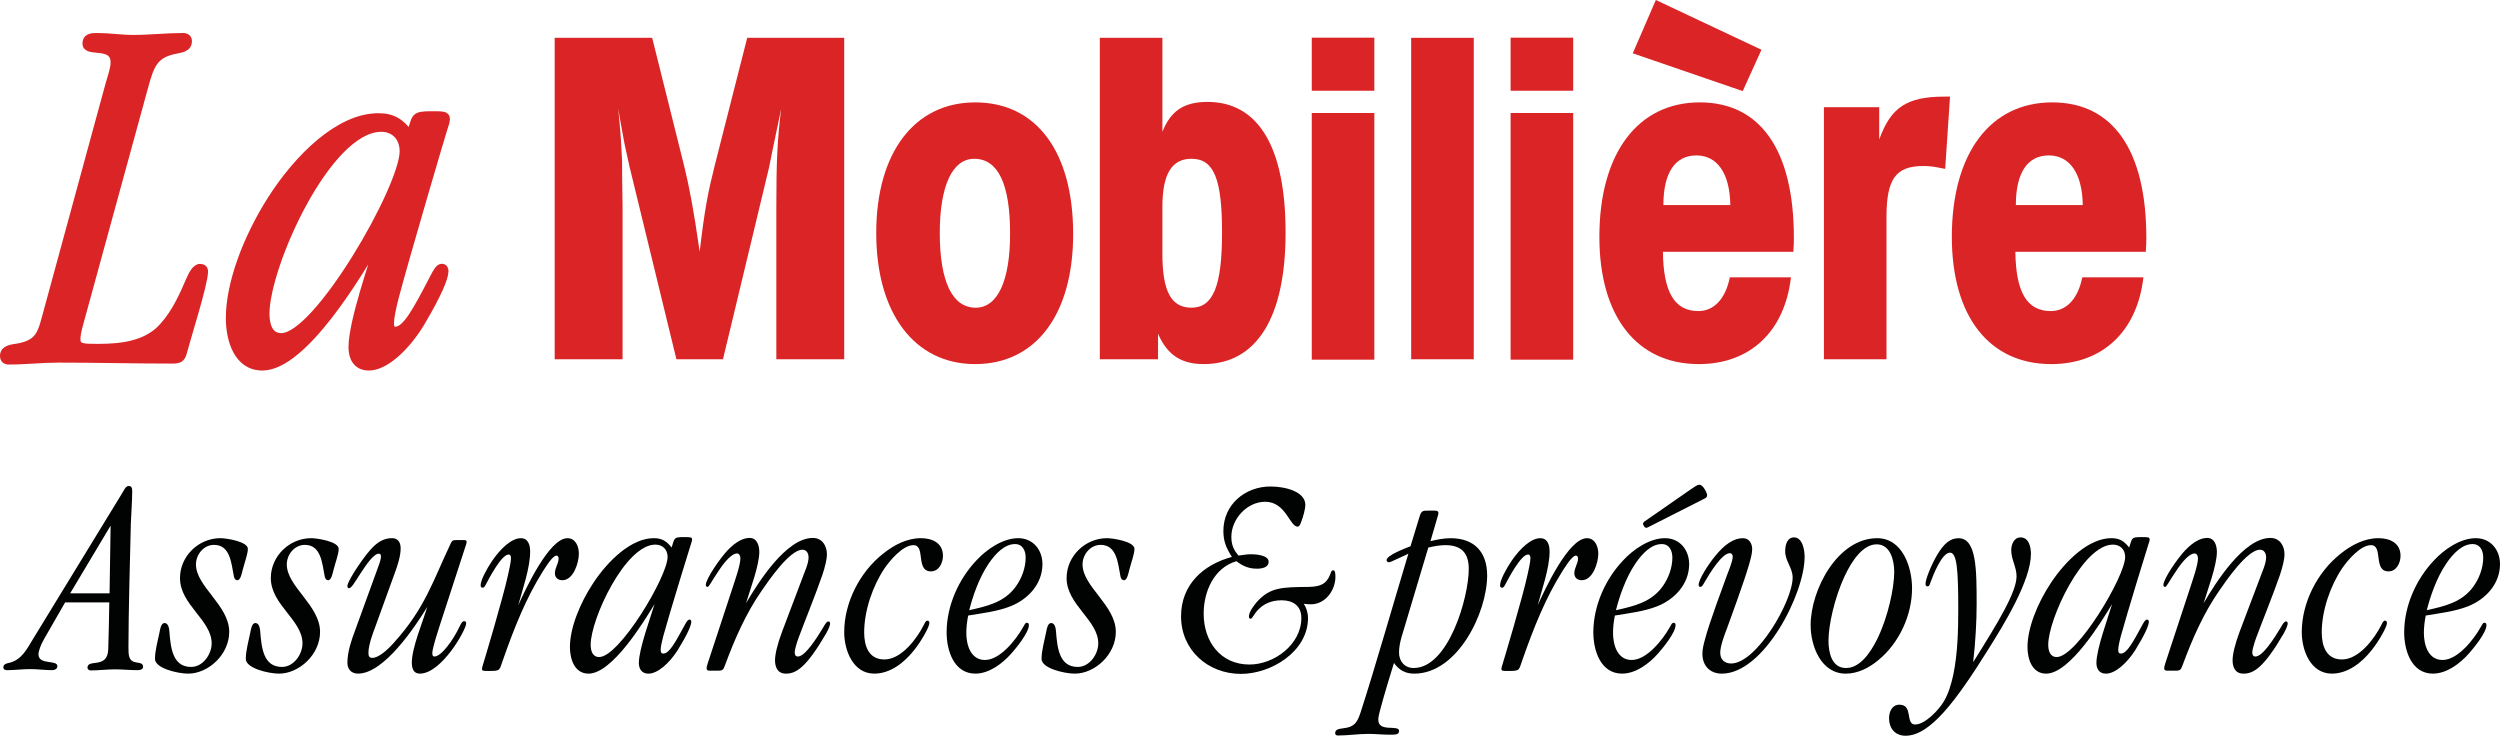 <?xml version="1.0" encoding="utf-8"?>
<!-- Generator: Adobe Illustrator 16.0.0, SVG Export Plug-In . SVG Version: 6.00 Build 0)  -->
<!DOCTYPE svg PUBLIC "-//W3C//DTD SVG 1.1//EN" "http://www.w3.org/Graphics/SVG/1.1/DTD/svg11.dtd">
<svg version="1.1" id="DE" xmlns="http://www.w3.org/2000/svg" xmlns:xlink="http://www.w3.org/1999/xlink" x="0px" y="0px"
	 width="373.556px" height="109.936px" viewBox="9.499 14.727 373.556 109.936"
	 enable-background="new 9.499 14.727 373.556 109.936" xml:space="preserve">
<g>
	<polyline fill="none" points="3.786,7.882 3.786,129.849 -435.2,129.849 -435.2,7.882 	"/>
</g>
<g>
	<path fill="#DA2425" stroke="#DA2425" d="M36.988,67.186c-0.275,1.152-0.619,1.369-1.721,1.369c-5.646,0-11.359-0.146-17.006-0.146
		c-2.479,0-4.957,0.288-7.436,0.288c-0.481,0-0.826-0.216-0.826-0.792c0-1.152,1.377-1.225,2.272-1.368
		c3.235-0.647,3.374-2.161,4.269-5.4l9.226-33.847c0.275-1.008,0.757-2.231,0.757-3.241c0-2.951-4.199-1.15-4.199-2.808
		c0-1.08,0.964-1.08,1.721-1.08c1.791,0,3.58,0.288,5.371,0.288c2.409,0,4.957-0.288,7.436-0.288c0.481,0,0.826,0.216,0.826,0.72
		c0,1.226-1.377,1.226-2.203,1.44c-2.893,0.648-3.443,2.16-4.338,5.401l-9.846,35.934c-0.137,0.576-0.275,1.225-0.275,1.729
		c0,1.226,0.826,1.226,3.168,1.226c3.717,0,7.436-0.505,9.775-3.312c1.722-1.944,2.823-4.393,3.787-6.625
		c0.344-0.793,0.895-2.017,1.652-2.017c0.413,0,0.688,0.216,0.688,0.647C40.087,57.104,37.402,65.53,36.988,67.186z"/>
	<path fill="#DA2425" stroke="#DA2425" d="M75.869,33.921c-0.211,0.593-5.73,19.317-7.287,25.238
		c-0.426,1.628-0.708,3.108-0.708,3.774c0,0.443,0,1.109,0.708,1.109c1.557,0,3.113-2.961,5.66-7.846
		c0.496-0.962,0.85-1.554,1.273-1.554c0.425,0,0.496,0.369,0.496,0.592c0,1.036-1.062,3.553-3.609,7.845
		c-2.264,3.701-5.377,6.514-7.783,6.514c-1.91,0-2.548-1.479-2.548-2.961c0-3.849,3.114-12.582,4.175-16.281
		c-2.83,4.885-11.25,19.242-17.549,19.242c-3.75,0-4.953-4.07-4.953-7.326c0-5.182,2.548-11.99,6.227-17.765
		c3.963-6.217,10.119-12.358,16.063-12.358c2.193,0,3.396,0.812,4.741,2.59c0.849-2.59,0.424-2.886,3.254-2.886
		c1.699,0,2.194,0,2.194,0.666C76.224,32.885,76.082,33.255,75.869,33.921z M66.459,33.921c-7.996,0-17.195,20.575-17.195,27.682
		c0,1.554,0.425,3.403,2.265,3.403c5.378,0,18.185-22.276,18.185-27.681C69.713,35.253,68.369,33.921,66.459,33.921z"/>
	<path fill="#DA2425" d="M92.38,68.41V20.378h14.567l4.783,19.155c0.797,3.312,1.377,6.265,2.318,12.818
		c0.725-6.267,1.232-8.857,2.246-12.892l4.856-19.083h14.494V68.41H125.5V52.279v-6.697c0-6.625,0.145-9.938,0.725-14.618
		l-0.508,2.448l-0.797,3.816l-0.508,2.521l-6.885,28.661h-6.957l-7.029-28.877l-0.725-3.312l-0.436-2.376l-0.508-2.882
		c0.363,3.528,0.436,4.97,0.58,7.85c0,0.793,0,3.024,0.072,6.697v5.833V68.41H92.38z"/>
	<path fill="#DA2425" d="M169.852,49.687c0,12.025-5.58,19.443-14.64,19.443s-14.784-7.562-14.784-19.588
		c0-12.025,5.725-19.516,14.784-19.516C164.344,30.027,169.852,37.373,169.852,49.687z M160.43,49.615
		c0-7.417-1.812-11.162-5.363-11.162c-3.261,0-5.145,4.032-5.145,11.09c0,7.273,1.884,11.162,5.362,11.162
		C158.545,60.705,160.43,56.744,160.43,49.615z"/>
	<path fill="#DA2425" d="M183.186,20.378V34.42c1.232-3.096,3.188-4.465,6.74-4.465c7.609,0,11.668,6.771,11.668,19.517
		s-4.35,19.659-12.248,19.659c-3.334,0-5.436-1.367-6.812-4.537v3.816h-8.697V20.378H183.186z M183.186,45.654v6.985
		c0,5.616,1.305,8.064,4.348,8.064c3.262,0,4.566-3.312,4.566-11.233c0-8.065-1.232-11.019-4.566-11.019
		C184.562,38.453,183.186,40.758,183.186,45.654z"/>
	<path fill="#DA2425" d="M205.506,28.282V20.36h9.349v7.922H205.506z M205.506,68.474V31.616h9.349v36.857L205.506,68.474
		L205.506,68.474z"/>
	<path fill="#DA2425" d="M220.361,68.41V20.378h9.351V68.41H220.361z"/>
	<path fill="#DA2425" d="M235.217,28.282V20.36h9.351v7.922H235.217z M235.217,68.474V31.616h9.351v36.857L235.217,68.474
		L235.217,68.474z"/>
	<path fill="#DA2425" d="M277.47,52.352h-19.495c0.072,6.049,1.738,8.856,5.29,8.856c2.319,0,4.06-1.8,4.711-5.041h9.131
		c-0.94,8.139-6.159,12.963-13.771,12.963c-9.274,0-14.854-7.13-14.854-19.012c0-12.458,5.726-20.092,15.001-20.092
		c9.061,0,14.061,7.13,14.061,20.236C277.542,50.695,277.542,51.415,277.47,52.352z M272.702,22.165l-2.806,6.173l-16.426-5.646
		l3.45-7.965L272.702,22.165z M268.047,45.366c-0.071-4.753-1.957-7.417-5.071-7.417c-3.188,0-4.929,2.592-4.929,7.417H268.047z"/>
	<path fill="#DA2425" d="M282.034,68.41V30.748h8.262v4.824c1.74-4.824,4.131-6.409,9.785-6.409h0.797l-0.725,10.802
		c-1.74-0.358-2.246-0.432-3.262-0.432c-4.131,0-5.508,1.944-5.508,7.633V68.41H282.034z"/>
	<path fill="#DA2425" d="M330.133,52.352h-19.494c0.072,6.049,1.738,8.856,5.289,8.856c2.32,0,4.061-1.8,4.711-5.041h9.133
		c-0.941,8.139-6.16,12.963-13.771,12.963c-9.275,0-14.854-7.13-14.854-19.012c0-12.458,5.725-20.092,15-20.092
		c9.061,0,14.061,7.13,14.061,20.236C330.206,50.695,330.206,51.415,330.133,52.352z M320.711,45.366
		c-0.072-4.753-1.957-7.417-5.072-7.417c-3.188,0-4.928,2.592-4.928,7.417H320.711z"/>
</g>
<g>
	<path fill="#010202" d="M30.046,114.864c-1.113,0-2.227-0.121-3.341-0.121c-1.193,0-2.466,0.16-3.659,0.16
		c-0.238,0-0.477-0.16-0.477-0.4c0-1.398,2.982,0.24,3.102-2.719c0.08-2.36,0.119-4.681,0.159-7.041h-6.603l-3.102,5.4
		c-0.558,0.96-0.875,1.88-0.875,2.358c0,1.642,2.823,0.762,2.823,1.762c0,0.439-0.438,0.601-0.796,0.601
		c-1.113,0-2.147-0.16-3.262-0.16c-1.152,0-2.307,0.16-3.459,0.16c-0.279,0-0.558-0.08-0.558-0.44c0-0.521,0.637-0.601,0.995-0.681
		c1.75-0.479,2.505-2,3.38-3.438l13.205-21.601c0.558-0.881,0.677-1.36,1.193-1.36c0.557,0,0.478,0.681,0.478,1.04
		c0,1.12-0.159,3.4-0.199,4.562c-0.119,4.6-0.357,13.84-0.357,18.398c0,1.319,0,2.159,1.152,2.36c0.438,0.08,1.035,0.08,1.035,0.64
		C30.882,114.784,30.404,114.864,30.046,114.864z M19.983,103.384h5.887l0.158-10.119L19.983,103.384z"/>
	<path fill="#010202" d="M45.78,99.823c-0.119,0.44-0.318,1.601-0.796,1.601c-0.397,0-0.517-0.399-0.557-0.681
		c-0.358-1.72-0.478-4.6-2.943-4.6c-1.552,0-2.704,1.438-2.704,2.92c0,3.319,4.971,6.12,4.971,10.08
		c0,3.399-3.142,6.239-6.125,6.239c-1.59,0-4.971-0.801-4.971-2.199c0-1.239,0.438-2.761,0.676-3.96
		c0.079-0.359,0.199-1.4,0.756-1.4s0.676,0.76,0.715,1.16c0.199,2.561,0.479,5.399,3.262,5.399c1.75,0,3.062-1.881,3.062-3.52
		c0-3.48-4.732-5.761-4.732-9.761c0-3.28,2.784-5.96,6.045-5.96c0.796,0,4.098,0.479,4.098,1.6
		C46.536,97.504,46.019,98.864,45.78,99.823z"/>
	<path fill="#010202" d="M59.351,99.823c-0.119,0.44-0.318,1.601-0.795,1.601c-0.398,0-0.518-0.399-0.557-0.681
		c-0.358-1.72-0.478-4.6-2.943-4.6c-1.552,0-2.705,1.438-2.705,2.92c0,3.319,4.972,6.12,4.972,10.08
		c0,3.399-3.142,6.239-6.125,6.239c-1.591,0-4.972-0.801-4.972-2.199c0-1.239,0.438-2.761,0.676-3.96
		c0.08-0.359,0.199-1.4,0.756-1.4c0.557,0,0.676,0.76,0.716,1.16c0.199,2.561,0.478,5.399,3.262,5.399
		c1.75,0,3.062-1.881,3.062-3.52c0-3.48-4.733-5.761-4.733-9.761c0-3.28,2.785-5.96,6.046-5.96c0.796,0,4.097,0.479,4.097,1.6
		C60.106,97.504,59.589,98.864,59.351,99.823z"/>
	<path fill="#010202" d="M69.365,96.663c0,1.201-0.478,2.602-0.875,3.681l-3.262,9c-0.478,1.319-0.676,2.319-0.676,2.881
		c0,0.52,0.079,0.8,0.597,0.8c0.914,0,2.227-1.159,3.221-2.28c4.654-5.16,5.808-9.199,8.433-14.72
		c0.239-0.521,0.318-0.601,0.915-0.601h1.034c0.317,0,0.478,0.04,0.478,0.28c0,0.119-0.08,0.359-0.119,0.479l-3.979,12.239
		c-0.238,0.761-1.033,3.159-1.033,3.88c0,0.199,0,0.521,0.318,0.521c1.033,0,2.823-2.479,3.777-4.521
		c0.279-0.6,0.438-0.76,0.677-0.76c0.278,0,0.278,0.199,0.278,0.359c0,0.92-3.659,7.479-6.92,7.479
		c-0.955,0-1.193-0.801-1.193-1.641c0-2.24,1.631-6.08,2.307-8.319c-1.869,3.04-6.483,9.96-10.342,9.96
		c-1.033,0-1.591-0.68-1.591-1.641c0-1.64,0.637-3.439,1.114-4.72l3.142-8.641c0.438-1.239,0.756-1.92,0.756-2.52
		c0-0.24-0.079-0.4-0.318-0.4c-0.755,0-1.829,1.561-2.744,2.96c-0.875,1.36-1.353,2.2-1.71,2.2c-0.199,0-0.239-0.16-0.239-0.36
		c0-0.398,0.796-1.76,1.472-2.76c1.949-2.88,3.222-4.359,5.211-4.359C69.007,95.144,69.365,95.823,69.365,96.663z"/>
	<path fill="#010202" d="M93.528,101.424c-0.677,0-1.114-0.399-1.114-1.04c0-0.801,0.557-1.479,0.557-2.199
		c0-0.239-0.119-0.44-0.317-0.44c-0.637,0-1.791,2-2.068,2.4c-2.506,4-4.256,8.438-5.808,12.84c-0.358,0.961-0.478,1.52-0.677,1.721
		c-0.198,0.279-0.875,0.279-1.63,0.279c-0.716,0-0.954,0-0.954-0.32c0-0.16,0.079-0.358,0.119-0.52
		c0.277-0.88,3.062-10.199,3.777-13.521c0.199-0.881,0.438-1.961,0.438-2.479c0-0.24-0.039-0.562-0.357-0.562
		c-1.074,0-2.982,3.682-3.42,4.521c-0.16,0.279-0.239,0.439-0.478,0.439c-0.199,0-0.278-0.16-0.278-0.359
		c0-0.761,0.875-2.399,1.71-3.641c1.312-1.92,2.943-3.399,4.296-3.399c1.113,0,1.392,1.04,1.392,2c0,2.438-1.153,5.721-1.79,8.04
		c1.074-2.36,4.614-10.04,7.358-10.04c1.233,0,1.71,1.239,1.71,2.319C95.993,98.784,95.198,101.424,93.528,101.424z"/>
	<path fill="#010202" d="M112.714,96.104c-0.119,0.319-3.222,10.439-4.097,13.64c-0.239,0.881-0.397,1.681-0.397,2.041
		c0,0.239,0,0.6,0.397,0.6c0.875,0,1.75-1.6,3.182-4.239c0.278-0.521,0.478-0.84,0.716-0.84c0.238,0,0.279,0.198,0.279,0.319
		c0,0.561-0.598,1.92-2.029,4.24c-1.272,2-3.022,3.52-4.375,3.52c-1.074,0-1.432-0.801-1.432-1.6c0-2.08,1.75-6.801,2.347-8.801
		c-1.591,2.641-6.324,10.399-9.864,10.399c-2.107,0-2.784-2.199-2.784-3.96c0-2.8,1.433-6.479,3.5-9.601
		c2.228-3.359,5.688-6.68,9.028-6.68c1.233,0,1.91,0.438,2.666,1.399c0.477-1.399,0.238-1.561,1.829-1.561
		c0.954,0,1.233,0,1.233,0.359C112.913,95.544,112.833,95.743,112.714,96.104z M107.424,96.104c-4.495,0-9.665,11.12-9.665,14.96
		c0,0.84,0.238,1.84,1.273,1.84c3.021,0,10.221-12.039,10.221-14.959C109.253,96.823,108.497,96.104,107.424,96.104z"/>
	<path fill="#010202" d="M132.942,109.384c-2.983,5.119-4.494,6-6.006,6c-1.353,0-1.631-1.119-1.631-2
		c0-0.84,0.318-2.319,1.074-4.319l2.982-7.88c0.318-0.92,0.955-2.2,0.955-3.16c0-0.601-0.279-1.159-0.915-1.159
		c-1.909,0-5.091,4.68-6.085,6.119c-2.387,3.439-4.058,7.28-5.489,11.16c-0.278,0.76-0.397,0.801-1.193,0.801h-1.114
		c-0.158,0-0.438-0.041-0.438-0.361c0-0.119,0-0.199,0.16-0.719l3.738-11.36c0.318-1,1.153-3.319,1.153-4.359
		c0-0.32-0.159-0.721-0.517-0.721c-0.676,0-1.631,1-2.467,2.2c-1.511,2.199-1.67,2.8-1.948,2.8c-0.159,0-0.239-0.159-0.239-0.279
		c0-0.96,2.229-4.12,3.262-5.199c1.312-1.361,2.387-1.841,3.301-1.841c1.114,0,1.433,1.2,1.433,2.08c0,2.04-1.392,5.681-1.989,7.681
		c1.83-3.121,6.006-9.761,9.984-9.761c1.392,0,2.107,1.16,2.107,2.439c0,0.761-0.278,1.88-0.676,3.08
		c-0.836,2.479-3.143,8.24-3.342,8.84c-0.238,0.561-0.795,2.16-0.795,2.761c0,0.319,0.119,0.6,0.477,0.6
		c1.074,0,2.824-2.76,3.739-4.279c0.397-0.68,0.558-0.961,0.835-0.961c0.199,0,0.238,0.16,0.238,0.32
		C133.538,108.144,133.34,108.663,132.942,109.384z"/>
	<path fill="#010202" d="M148.609,100.104c-2.347,0-0.756-3.92-2.625-3.92c-1.591,0-3.5,2.279-4.296,3.439
		c-1.789,2.641-3.062,6.359-3.062,9.601c0,2.04,0.676,4.04,3.023,4.04c2.585,0,4.892-3.2,5.846-5.08
		c0.12-0.239,0.318-0.721,0.558-0.721c0.238,0,0.317,0.16,0.317,0.359c0,0.561-1.152,2.641-2.307,4.08
		c-1.432,1.801-3.5,3.479-5.926,3.479c-3.182,0-4.494-3.479-4.494-6.199c0-4.399,2.307-8.96,5.807-11.721
		c1.591-1.279,3.539-2.319,5.648-2.319c1.709,0,3.301,0.721,3.301,2.641C150.399,98.823,149.803,100.104,148.609,100.104z"/>
	<path fill="#010202" d="M160.528,105.304c-2.027,0.8-4.215,1.039-6.363,1.399c-0.159,0.84-0.278,1.68-0.278,2.601
		c0,1.76,0.636,4.039,2.784,4.039c2.268,0,4.653-3.039,5.688-4.88c0.278-0.479,0.318-0.68,0.597-0.68
		c0.239,0,0.278,0.199,0.278,0.359c0,1.12-1.909,3.438-2.625,4.239c-1.312,1.48-3.301,3-5.369,3c-3.223,0-4.296-3.479-4.296-6.159
		c0-3.96,1.79-7.96,4.454-10.761c1.512-1.641,3.938-3.319,6.245-3.319c2.228,0,3.62,1.76,3.62,3.88
		C165.263,101.983,163.114,104.264,160.528,105.304z M162.757,98.063c0-1.04-0.438-2.04-1.592-2.04
		c-1.551,0-2.903,1.399-3.938,2.921c-1.512,2.239-2.426,5.079-2.903,6.959c2.665-0.6,5.21-1.16,6.921-3.479
		c0.914-1.239,1.512-2.841,1.512-4.399V98.063z"/>
	<path fill="#010202" d="M178.257,99.823c-0.12,0.44-0.318,1.601-0.797,1.601c-0.396,0-0.517-0.399-0.557-0.681
		c-0.357-1.72-0.477-4.6-2.943-4.6c-1.551,0-2.704,1.438-2.704,2.92c0,3.319,4.972,6.12,4.972,10.08
		c0,3.399-3.143,6.239-6.125,6.239c-1.591,0-4.972-0.801-4.972-2.199c0-1.239,0.438-2.761,0.677-3.96
		c0.078-0.359,0.198-1.4,0.755-1.4c0.558,0,0.677,0.76,0.716,1.16c0.199,2.561,0.478,5.399,3.262,5.399
		c1.75,0,3.062-1.881,3.062-3.52c0-3.48-4.732-5.761-4.732-9.761c0-3.28,2.783-5.96,6.045-5.96c0.795,0,4.097,0.479,4.097,1.6
		C179.012,97.504,178.495,98.864,178.257,99.823z"/>
	<path fill="#010202" d="M205.381,105.023c-0.358,0-0.716-0.04-1.073-0.079c0.318,0.438,0.636,1.279,0.636,2.119
		c0,5.04-5.528,8.359-10.022,8.359c-4.933,0-8.949-3.56-8.949-8.601c0-4.72,3.301-7.72,7.597-8.879
		c-0.835-1.32-1.272-2.32-1.272-3.881c0-3.96,3.261-6.641,7.039-6.641c2.307,0,5.211,0.801,5.211,2.761
		c0,0.56-0.318,1.761-0.637,2.56c-0.119,0.36-0.278,0.681-0.517,0.681c-1.193,0-1.751-3.72-4.853-3.72
		c-2.705,0-5.051,2.561-5.051,5.24c0,1.119,0.317,1.959,1.073,2.799c0.636-0.08,1.233-0.199,1.87-0.199
		c0.676,0,2.625,0.119,2.625,1.119c0,0.881-1.035,1.041-1.711,1.041c-1.232,0-2.107-0.36-3.103-1.121
		c-3.38,1-4.892,4.562-4.892,7.841c0,4.159,2.506,7.601,6.841,7.601c3.698,0,7.756-3,7.756-6.96c0-1.84-1.272-2.641-2.943-2.641
		c-1.631,0-2.665,0.601-3.341,1.239c-0.836,0.761-0.994,1.521-1.312,1.521c-0.159,0-0.238-0.16-0.238-0.319
		c0-0.721,0.756-1.681,1.193-2.201c1.988-2.199,3.738-2.199,7.756-2.239c1.63-0.04,2.625-0.359,3.221-1.92
		c0.08-0.199,0.119-0.56,0.438-0.56c0.279,0,0.318,0.52,0.318,0.959C209.04,102.944,207.528,105.023,205.381,105.023z"/>
	<path fill="#010202" d="M220.813,115.384c-1.312,0-2.268-0.52-3.023-1.6c-0.078,0.239-1.551,5-2.027,6.879
		c-0.198,0.681-0.317,1.24-0.317,1.602c0,1.96,3.103,0.681,3.103,1.681c0,0.559-0.478,0.559-1.512,0.559
		c-0.994,0-2.027-0.119-3.022-0.119c-1.552,0-3.103,0.24-4.573,0.24c-0.279,0-0.438-0.08-0.438-0.359
		c0-0.641,0.755-0.641,1.232-0.721c1.789-0.199,2.147-1.041,2.664-2.68c1.91-5.881,5.251-17.48,7.041-23.4
		c-0.397,0.16-2.665,1.279-2.864,1.279c-0.197,0-0.396-0.119-0.396-0.319c0-0.761,3.021-1.841,3.58-2.08l1.392-4.56
		c0.239-0.761,0.517-0.761,1.272-0.761h0.875c0.637,0,0.756,0.16,0.518,0.88l-1.074,3.68c0.994-0.239,1.989-0.438,3.022-0.438
		c3.541,0,5.448,2.08,5.448,5.561C231.711,106.264,227.297,115.384,220.813,115.384z M225.467,96.184
		c-0.836,0-1.672,0.159-2.547,0.359l-4.018,13.439c-0.197,0.721-0.357,1.479-0.357,2.24c0,1.319,0.836,2.319,2.188,2.319
		c5.21,0,8.233-10.561,8.233-14.801C228.967,97.344,227.854,96.184,225.467,96.184z"/>
	<path fill="#010202" d="M245.854,101.424c-0.676,0-1.113-0.399-1.113-1.04c0-0.801,0.557-1.479,0.557-2.199
		c0-0.239-0.118-0.44-0.317-0.44c-0.638,0-1.789,2-2.067,2.4c-2.506,4-4.256,8.438-5.808,12.84c-0.356,0.961-0.478,1.52-0.676,1.721
		c-0.199,0.279-0.875,0.279-1.632,0.279c-0.717,0-0.955,0-0.955-0.32c0-0.16,0.08-0.358,0.119-0.52
		c0.279-0.88,3.062-10.199,3.779-13.521c0.199-0.881,0.438-1.961,0.438-2.479c0-0.24-0.04-0.562-0.358-0.562
		c-1.072,0-2.982,3.682-3.421,4.521c-0.157,0.279-0.237,0.439-0.478,0.439c-0.198,0-0.278-0.16-0.278-0.359
		c0-0.761,0.875-2.399,1.711-3.641c1.312-1.92,2.942-3.399,4.295-3.399c1.114,0,1.394,1.04,1.394,2c0,2.438-1.153,5.721-1.789,8.04
		c1.072-2.36,4.613-10.04,7.356-10.04c1.233,0,1.711,1.239,1.711,2.319C248.32,98.784,247.524,101.424,245.854,101.424z"/>
	<g>
		<path fill="#010202" d="M257.161,105.304c-2.027,0.8-4.216,1.039-6.363,1.399c-0.158,0.84-0.277,1.68-0.277,2.601
			c0,1.76,0.637,4.039,2.783,4.039c2.268,0,4.654-3.039,5.688-4.88c0.279-0.479,0.318-0.68,0.598-0.68
			c0.238,0,0.277,0.199,0.277,0.359c0,1.12-1.908,3.438-2.625,4.239c-1.312,1.48-3.301,3-5.369,3c-3.222,0-4.295-3.479-4.295-6.159
			c0-3.96,1.789-7.96,4.455-10.761c1.512-1.641,3.938-3.319,6.244-3.319c2.227,0,3.619,1.76,3.619,3.88
			C261.895,101.983,259.747,104.264,257.161,105.304z M259.389,98.063c0-1.04-0.438-2.04-1.592-2.04
			c-1.551,0-2.902,1.399-3.938,2.921c-1.511,2.239-2.426,5.079-2.901,6.959c2.664-0.6,5.209-1.16,6.92-3.479
			c0.914-1.239,1.512-2.841,1.512-4.399V98.063z"/>
		<path fill="#010202" d="M262.29,87.747l-0.356,0.24l-6.683,4.641c-0.237,0.19-0.33,0.346-0.16,0.629
			c0.004,0.006,0.084,0.125,0.084,0.125c0.174,0.293,0.365,0.216,0.551,0.142c0.029-0.013,8.302-4.213,8.302-4.213
			c0.456-0.207,0.556-0.322,0.556-0.646c0-0.201-0.576-1.501-1.137-1.501C263.159,87.162,263.043,87.239,262.29,87.747z"/>
	</g>
	<path fill="#010202" d="M262.014,88.104c1.074-0.721,1.152-0.8,1.432-0.8c0.438,0,0.994,1.199,0.994,1.358
		c0,0.24-0.039,0.32-0.477,0.521l-8.273,4.199c-0.199,0.08-0.277,0.12-0.396-0.079l-0.08-0.12c-0.119-0.2-0.08-0.28,0.119-0.44
		L262.014,88.104z"/>
	<path fill="#010202" d="M266.778,115.384c-1.79,0-2.902-1.199-2.902-2.96c0-0.64,0.158-1.359,0.396-2.199
		c0.598-2.359,2.864-8.4,3.223-9.4c0.237-0.64,0.914-2.24,0.914-2.92c0-0.279-0.158-0.521-0.438-0.521
		c-1.153,0-2.983,2.96-3.739,4.279c-0.317,0.562-0.438,0.761-0.676,0.761c-0.159,0-0.238-0.119-0.238-0.319
		c0-0.8,1.392-2.96,2.386-4.2c1.473-1.84,2.864-2.76,4.217-2.76c0.955,0,1.393,0.801,1.393,1.641c0,0.6-0.199,1.359-0.438,2.199
		c-0.676,2.439-3.062,8.881-3.342,9.68c-0.357,0.881-0.994,2.642-0.994,3.602c0,1,0.637,1.601,1.631,1.601
		c3.779,0,9.188-9.281,9.188-12.841c0-1.479-1.113-2.44-1.113-3.92c0-1.08,0.358-2.08,1.312-2.08c1.312,0,1.592,1.96,1.592,2.921
		C279.148,103.464,273.062,115.384,266.778,115.384z"/>
	<path fill="#010202" d="M290.193,113.344c-1.394,1.159-3.063,2.04-4.894,2.04c-3.698,0-5.25-4.119-5.25-7.239
		c0-5.279,4.018-13,9.943-13c3.778,0,5.211,4.319,5.211,7.479C295.204,106.624,293.295,110.784,290.193,113.344z M289.915,96.063
		c-1.988,0-3.619,2.279-4.772,4.721c-1.552,3.319-2.427,7.399-2.427,9.68c0,1.761,0.478,4.08,2.625,4.08
		c1.988,0,3.541-2.08,4.654-4.319c1.631-3.32,2.545-7.681,2.545-10.04C292.54,98.504,291.982,96.063,289.915,96.063z"/>
	<path fill="#010202" d="M306.6,111.743c-4.773,7.641-8.672,12.92-12.37,12.92c-1.631,0-2.466-1.199-2.466-2.6
		c0-0.96,0.438-2.04,1.551-2.04c2.107,0,0.836,2.96,2.348,2.96s3.58-2.24,4.256-3.4c0.715-1.159,1.113-2.56,1.432-3.959
		c0.678-3.24,0.756-6.801,0.756-9.881c0-5.879-0.197-8.438-1.232-8.438c-1.232,0-2.545,3.438-2.902,4.399
		c-0.119,0.319-0.16,0.64-0.479,0.64c-0.238,0-0.277-0.199-0.277-0.398c0-0.721,0.953-3,1.75-4.32
		c0.994-1.68,1.949-2.479,3.182-2.479c2.705,0,2.705,4.721,2.705,9.92c0,2.359-0.16,5.52-0.518,8.6
		c3.898-6.199,6.482-10.52,6.482-12.84c0-1.359-0.795-2.52-0.795-3.879c0-0.841,0.396-1.921,1.393-1.921
		c1.271,0,1.551,1.479,1.551,2.479C312.963,101.504,308.866,108.144,306.6,111.743z"/>
	<path fill="#010202" d="M330.506,96.104c-0.119,0.319-3.221,10.439-4.096,13.64c-0.24,0.881-0.398,1.681-0.398,2.041
		c0,0.239,0,0.6,0.398,0.6c0.875,0,1.75-1.6,3.182-4.239c0.277-0.521,0.477-0.84,0.715-0.84s0.279,0.198,0.279,0.319
		c0,0.561-0.598,1.92-2.029,4.24c-1.271,2-3.021,3.52-4.375,3.52c-1.072,0-1.432-0.801-1.432-1.6c0-2.08,1.75-6.801,2.348-8.801
		c-1.592,2.641-6.324,10.399-9.865,10.399c-2.107,0-2.783-2.199-2.783-3.96c0-2.8,1.432-6.479,3.5-9.601
		c2.227-3.359,5.688-6.68,9.029-6.68c1.232,0,1.908,0.438,2.664,1.399c0.477-1.399,0.238-1.561,1.83-1.561
		c0.953,0,1.232,0,1.232,0.359C330.706,95.544,330.625,95.743,330.506,96.104z M325.217,96.104c-4.496,0-9.666,11.12-9.666,14.96
		c0,0.84,0.238,1.84,1.273,1.84c3.021,0,10.221-12.039,10.221-14.959C327.045,96.823,326.29,96.104,325.217,96.104z"/>
	<path fill="#010202" d="M350.735,109.384c-2.982,5.119-4.494,6-6.006,6c-1.354,0-1.631-1.119-1.631-2
		c0-0.84,0.318-2.319,1.072-4.319l2.984-7.88c0.316-0.92,0.953-2.2,0.953-3.16c0-0.601-0.277-1.159-0.914-1.159
		c-1.908,0-5.092,4.68-6.086,6.119c-2.387,3.439-4.057,7.28-5.488,11.16c-0.277,0.76-0.398,0.801-1.193,0.801h-1.111
		c-0.16,0-0.439-0.041-0.439-0.361c0-0.119,0-0.199,0.158-0.719l3.74-11.36c0.316-1,1.152-3.319,1.152-4.359
		c0-0.32-0.158-0.721-0.518-0.721c-0.676,0-1.631,1-2.465,2.2c-1.514,2.199-1.672,2.8-1.949,2.8c-0.16,0-0.238-0.159-0.238-0.279
		c0-0.96,2.227-4.12,3.262-5.199c1.312-1.361,2.387-1.841,3.301-1.841c1.113,0,1.432,1.2,1.432,2.08c0,2.04-1.393,5.681-1.988,7.681
		c1.83-3.121,6.006-9.761,9.982-9.761c1.393,0,2.107,1.16,2.107,2.439c0,0.761-0.277,1.88-0.676,3.08
		c-0.834,2.479-3.143,8.24-3.34,8.84c-0.24,0.561-0.797,2.16-0.797,2.761c0,0.319,0.119,0.6,0.479,0.6
		c1.072,0,2.824-2.76,3.738-4.279c0.398-0.68,0.557-0.961,0.836-0.961c0.197,0,0.238,0.16,0.238,0.32
		C351.333,108.144,351.133,108.663,350.735,109.384z"/>
	<path fill="#010202" d="M366.403,100.104c-2.35,0-0.756-3.92-2.625-3.92c-1.594,0-3.5,2.279-4.297,3.439
		c-1.789,2.641-3.062,6.359-3.062,9.601c0,2.04,0.676,4.04,3.023,4.04c2.586,0,4.893-3.2,5.846-5.08
		c0.119-0.239,0.318-0.721,0.559-0.721c0.238,0,0.316,0.16,0.316,0.359c0,0.561-1.152,2.641-2.307,4.08
		c-1.434,1.801-3.5,3.479-5.928,3.479c-3.182,0-4.494-3.479-4.494-6.199c0-4.399,2.309-8.96,5.809-11.721
		c1.592-1.279,3.539-2.319,5.646-2.319c1.711,0,3.303,0.721,3.303,2.641C368.192,98.823,367.596,100.104,366.403,100.104z"/>
	<path fill="#010202" d="M378.323,105.304c-2.029,0.8-4.217,1.039-6.365,1.399c-0.158,0.84-0.277,1.68-0.277,2.601
		c0,1.76,0.637,4.039,2.783,4.039c2.268,0,4.654-3.039,5.689-4.88c0.277-0.479,0.316-0.68,0.596-0.68
		c0.238,0,0.279,0.199,0.279,0.359c0,1.12-1.91,3.438-2.625,4.239c-1.312,1.48-3.303,3-5.371,3c-3.221,0-4.295-3.479-4.295-6.159
		c0-3.96,1.791-7.96,4.455-10.761c1.512-1.641,3.938-3.319,6.244-3.319c2.229,0,3.619,1.76,3.619,3.88
		C383.055,101.983,380.907,104.264,378.323,105.304z M380.549,98.063c0-1.04-0.438-2.04-1.592-2.04
		c-1.551,0-2.902,1.399-3.938,2.921c-1.512,2.239-2.428,5.079-2.902,6.959c2.664-0.6,5.211-1.16,6.92-3.479
		c0.914-1.239,1.512-2.841,1.512-4.399V98.063L380.549,98.063z"/>
</g>
<rect x="10" y="8.085" fill="none" width="438.987" height="121.965"/>
<rect x="113.056" y="7.681" fill="none" width="438.985" height="121.975"/>
</svg>
